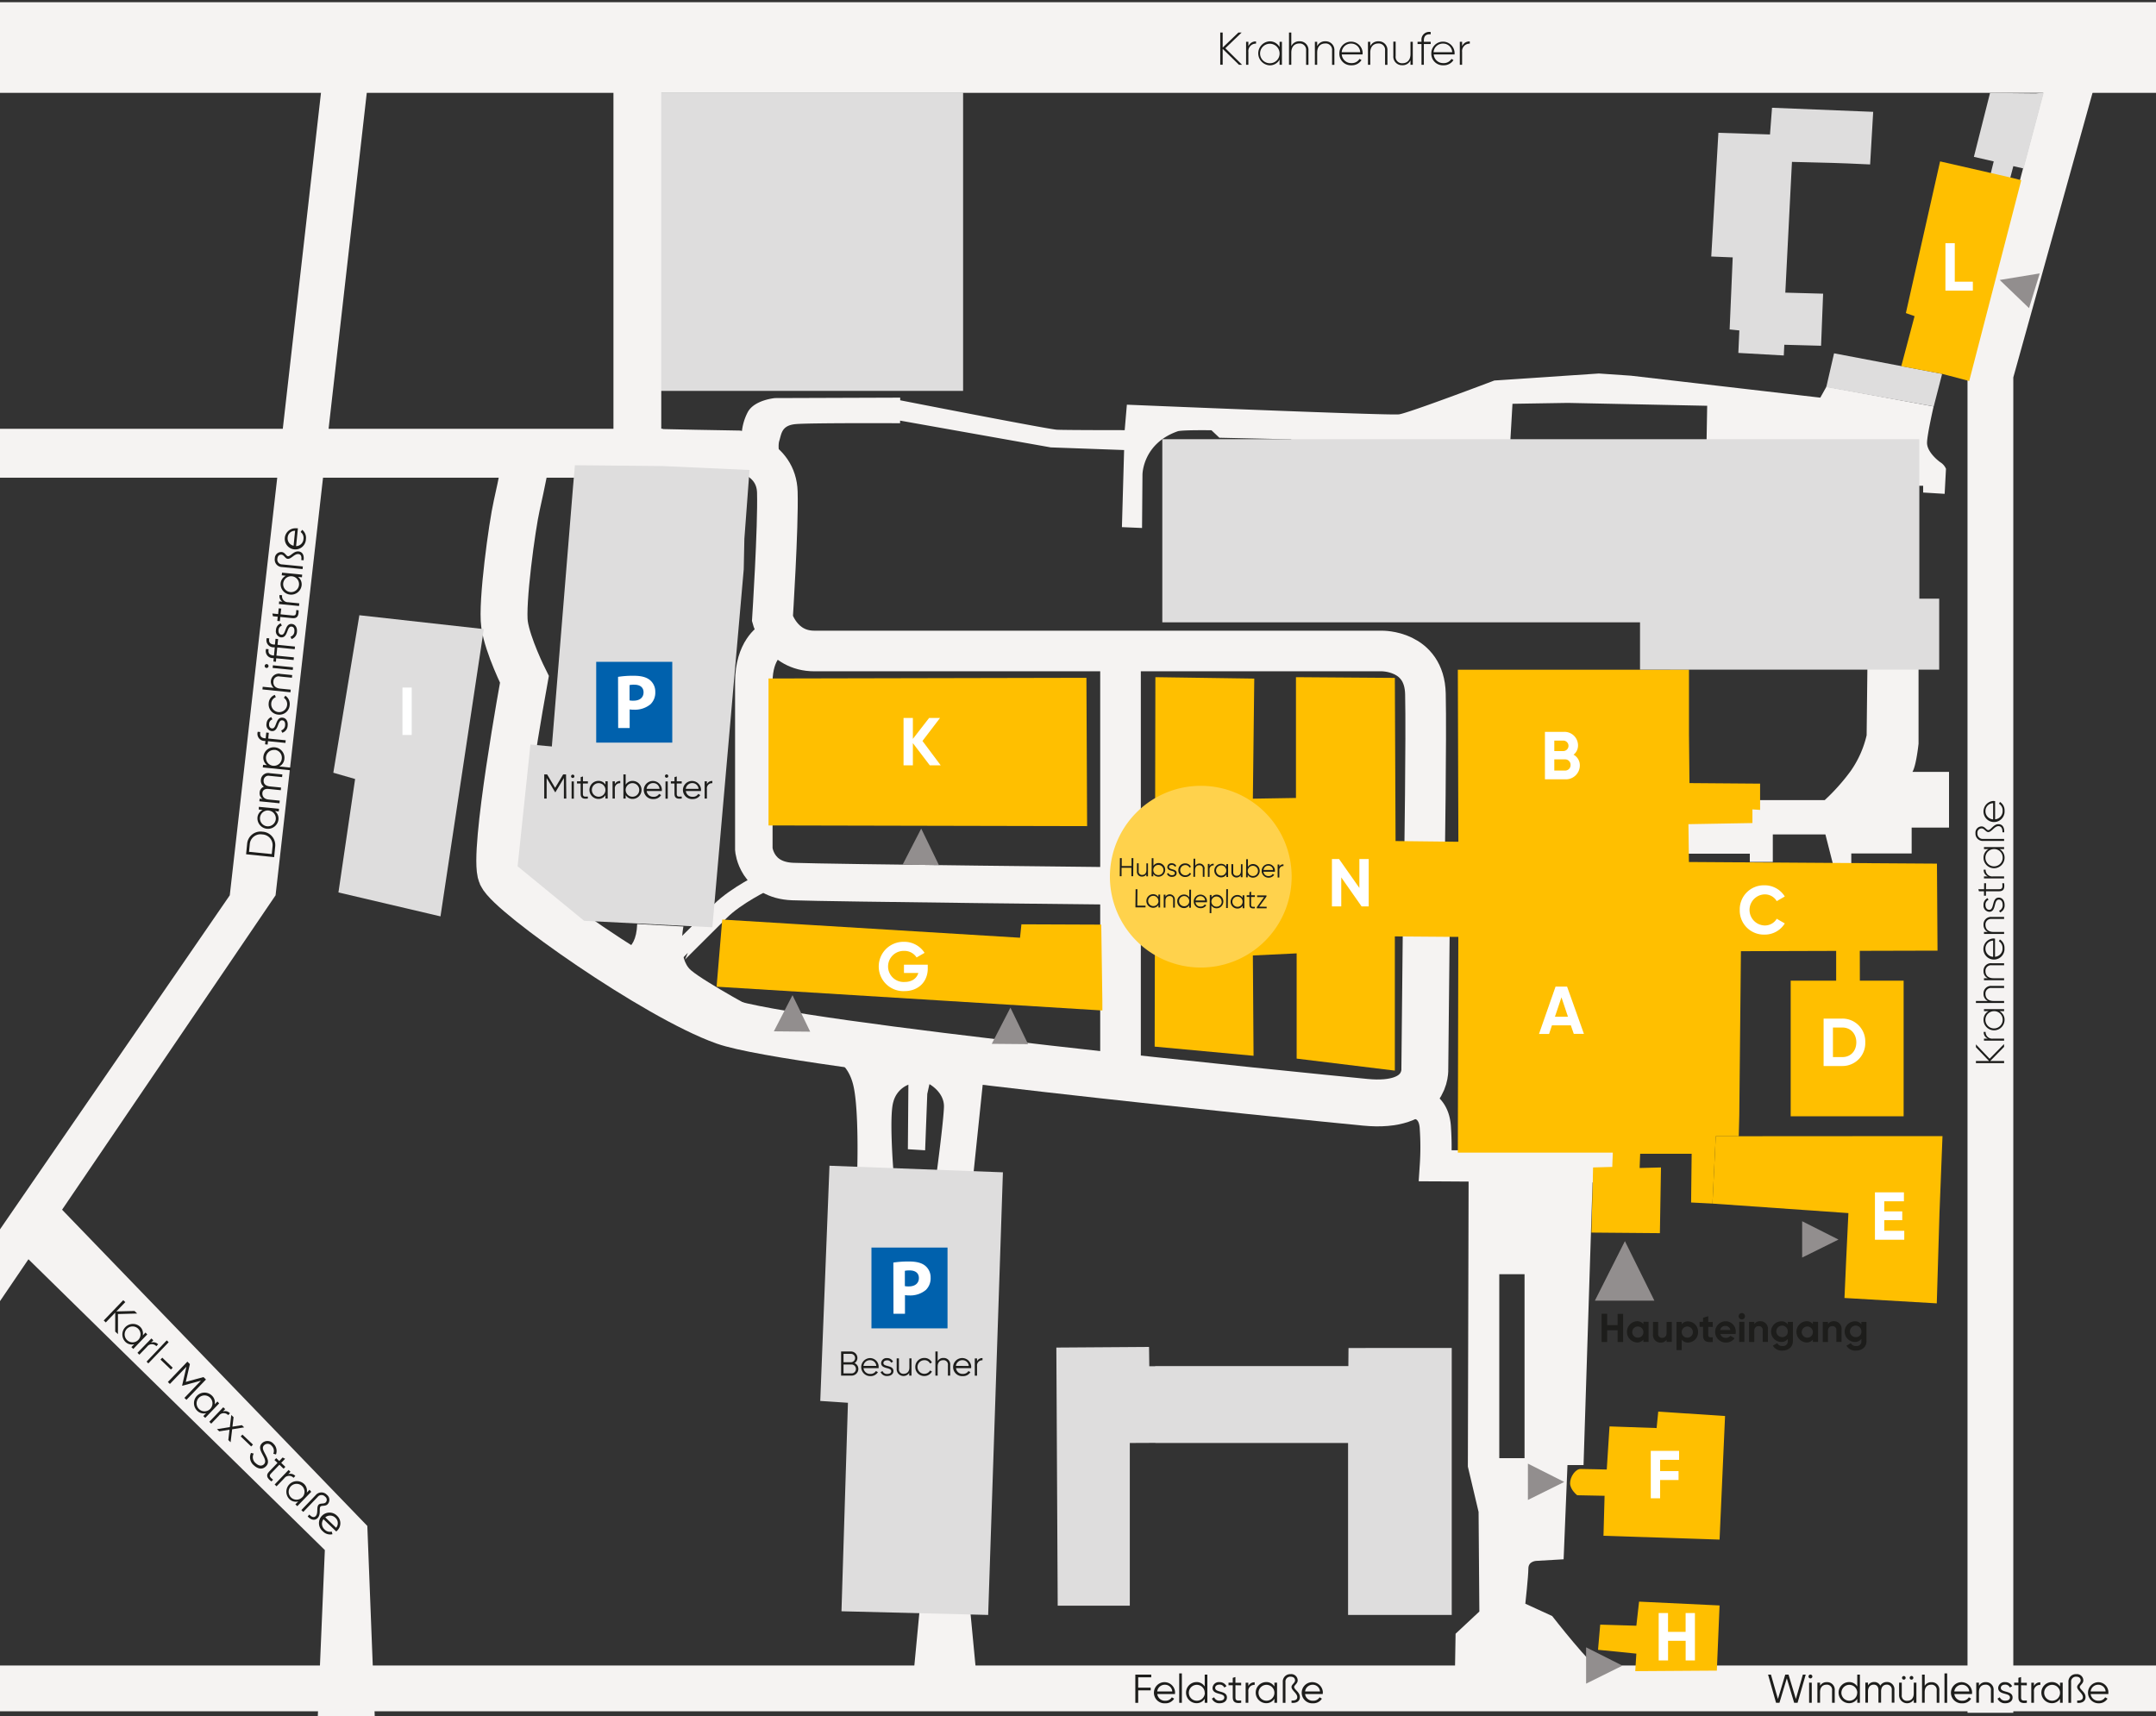 <?xml version="1.0" encoding="UTF-8"?>
<svg xmlns="http://www.w3.org/2000/svg" id="Ebene_1" data-name="Ebene 1" viewBox="0 0 750 597">
  <rect x="0" y="0" width="750" height="597" fill="#333333" stroke="none"/>
  <polygon points="339.75 583.8 317.66 583.8 319.83 560.91 337.57 560.91 339.75 583.8" fill="#f5f3f2"></polygon>
  <polygon points="700.36 131.3 700.36 595.88 684.43 595.88 684.43 131.3 712.81 24.54 730.04 24.69 700.36 131.3" fill="#f5f3f2"></polygon>
  <polygon points="79.93 311.48 112.54 24.54 128.47 24.54 95.86 311.48 -12.21 470.65 -29.44 470.5 79.93 311.48" fill="#f5f3f2"></polygon>
  <rect x="-9.33" y="579.43" width="771.27" height="15.93" fill="#f5f3f2"></rect>
  <rect x="-15.1" y="149.18" width="245.66" height="17.01" fill="#f5f3f2"></rect>
  <rect x="-9.33" y="0.77" width="771.27" height="31.53" fill="#f5f3f2"></rect>
  <path d="M491.2,383.64s7.72-.41,8.12,8.93a97.56,97.56,0,0,1,0,13l62.76.41" fill="none" stroke="#f5f3f2" stroke-width="10.87"></path>
  <path d="M289.62,368.21s5.43,1.31,7.3,9.73,1.31,28.25,1.31,28.25l12.53.75s-1.49-18.71,0-23.58a8.8,8.8,0,0,1,5.24-6l-.18,22.46,6,.37.75-19.64.75-3.37s5.24,2.8,5.05,8-2.43,22.08-2.43,22.08l12.72.75L342.2,374Z" fill="#f5f3f2"></path>
  <path d="M234.32,333.22c0-.09,10.25-10.25,16.25-16.24,5.48-5.49,15.63-10.36,15.63-10.36" fill="none" stroke="#f5f3f2" stroke-width="6.52"></path>
  <path d="M496.18,319.92l-.53,51.89s1.06,13.8-20.71,11.68-199.1-19.64-223-28.14-74.33-44.07-77.52-51,8-68,8-68-5.84-11.68-6.9-19.11,2.65-34.51,4.24-41.42,3.72-18,3.72-18" fill="none" stroke="#f5f3f2" stroke-width="16.31"></path>
  <line x1="389.79" y1="229.78" x2="389.79" y2="370.86" fill="none" stroke="#f5f3f2" stroke-width="14.13"></line>
  <path d="M268.08,222.83s-5.85,3.29-5.85,14.5v58.15s.86,10.72,13.53,11.21,119,1.59,119,1.59" fill="none" stroke="#f5f3f2" stroke-width="13.04"></path>
  <path d="M228.71,156.3s25.24.56,28.14.56c0,0,13.22,2.16,13.56,14.36s-1.7,44.07-1.7,44.07,3.05,11.19,14.58,11.19H480.6s14.92-.34,15.26,14.92-.34,59.26-.34,59.26" fill="none" stroke="#f5f3f2" stroke-width="14.13"></path>
  <path d="M669,171.35l7.48.46.46-8.71a5,5,0,0,0-2-2.3c-1.68-1.22-4.59-4-4.59-6.72s2.29-12.68,2.29-12.68l-37.28-6.88-2.14,3.82-65.87-7.64-11.15-.76-36.37,2.44s-29.8,11.31-33.16,11.77S392,140.79,392,140.79l-.76,8.86s-20.48,0-23.53-.15-54.56-10.24-54.56-10.24v-.92l-43.55.15s-7.19.62-9.48,4.89a18.72,18.72,0,0,0-2.14,8.56,30.08,30.08,0,0,1,7.19,2.9A29.14,29.14,0,0,1,271.7,161s-1.38-5.2-.61-7.64.76-5.35,5.65-5.81,36.37-.31,36.37-.31v-.91l52.41,9.32,25.52.92-.76,26.82,7,.3.15-18.57s0-10.85,12.38-15.12c2.29-.46,11.62-.31,11.62-.31l2.75,2.6,25,.55L449,175.17,483.35,177l.3-23.68,41.72.46.77-13.3,19.25-.31,48.48,1-.34,19.38h-3.64v8L669,169Z" fill="#f5f3f2"></path>
  <polygon points="288.55 405.56 348.88 407.85 343.75 561.84 292.72 560.56 294.97 488.03 285.34 487.39 288.55 405.56" fill="#dedddd"></polygon>
  <polygon points="230.48 162.14 260.73 163.52 258.94 187.49 258.72 198.08 247.81 322.6 203.2 320.35 180.06 301.38 184.52 259.02 191.97 259.7 199.35 169.2 199.99 161.85 230.48 162.14" fill="#dedddd"></polygon>
  <rect x="207.4" y="230.25" width="26.46" height="28.11" fill="#0061ad"></rect>
  <path d="M215,235.48a32.73,32.73,0,0,1,5.52-.38c2.51,0,4.3.48,5.51,1.45a5.18,5.18,0,0,1,1.92,4.17,5.63,5.63,0,0,1-1.65,4.28,8.5,8.5,0,0,1-5.87,1.9,7.12,7.12,0,0,1-1.39-.1v6.47h-4Zm4,8.19a6.21,6.21,0,0,0,1.37.1c2.17,0,3.5-1.09,3.5-2.91,0-1.66-1.15-2.65-3.21-2.65a7.42,7.42,0,0,0-1.66.13Z" fill="#fff"></path>
  <rect x="303.15" y="434.03" width="26.46" height="28.11" fill="#0061ad"></rect>
  <path d="M310.77,439.25a34.08,34.08,0,0,1,5.52-.37c2.51,0,4.31.48,5.51,1.44a5.19,5.19,0,0,1,1.93,4.18,5.64,5.64,0,0,1-1.66,4.28,8.46,8.46,0,0,1-5.86,1.9,7.09,7.09,0,0,1-1.4-.11v6.48h-4Zm4,8.19a6.1,6.1,0,0,0,1.37.11c2.17,0,3.51-1.1,3.51-2.92,0-1.66-1.15-2.65-3.22-2.65a7.25,7.25,0,0,0-1.66.14Z" fill="#fff"></path>
  <path d="M612.46,278.36h22.3a70.74,70.74,0,0,0,9-10.08,35.76,35.76,0,0,0,5.58-12.48l.26-22.83V216.24h-60V183.06H654.4v49.11h13v26.55s-.8,7.7-2.13,9.82H678v19.38H665v9h-21v3.71h-6.37L635,290.31H616.7v9.56h-8V297H587V280.22Z" fill="#f5f3f2"></path>
  <polygon points="646.96 330.8 674 330.73 673.8 300.46 587.52 299.89 587.35 286.73 609.61 286.34 609.61 281.58 612.28 281.77 612.28 272.63 587.71 272.44 587.54 255.46 587.54 232.97 580.99 232.97 580.99 233.01 507.13 233.01 507.32 292.85 485.47 292.6 485.22 235.84 450.82 235.59 450.82 277.61 435.83 277.86 436.32 236.08 401.92 235.59 401.67 364.12 436.07 367.31 435.83 332.41 451.06 331.68 451.06 368.29 485.22 372.47 485.22 325.78 507.3 325.95 507.13 401.01 561.04 401.01 560.85 405.97 554.18 406.16 553.61 428.82 577.42 429.02 577.8 406.16 570.37 406.35 570.56 401.4 588.47 401.4 588.28 418.35 595.71 418.73 596.85 395.3 604.85 395.3 605.04 388.06 605.61 330.92 638.74 330.82 638.74 341.18 622.92 341.18 622.92 388.37 662.21 388.37 662.21 341.18 646.98 341.18 646.96 330.8" fill="#ffbf00"></polygon>
  <path d="M559.9,496.25l16.38.57.57-5.71,23.24,1.52-1.91,43-40.38-1.33.38-13.91-9.52-.19s-2.48-1.9-2.48-4.19,1.91-4.95,3.62-4.95,9.14.19,9.14.19Z" fill="#ffbf00"></path>
  <polygon points="556.66 565.21 569.23 565.59 570.18 557.21 598.18 558.54 597.23 581.21 568.85 581.4 569.23 575.3 555.9 573.97 556.66 565.21" fill="#ffbf00"></polygon>
  <polygon points="267.34 236.05 377.93 235.81 378.17 287.41 267.34 287.17 267.34 236.05" fill="#ffbf00"></polygon>
  <polygon points="251.24 319.92 354.83 326.24 355.32 321.57 383.09 321.68 383.47 348.11 383.48 351.55 249.28 343.27 251.24 319.92" fill="#ffbf00"></polygon>
  <polygon points="635.3 134.69 638.01 122.92 675.6 130.07 672.68 141.4 635.3 134.69" fill="#dedddd"></polygon>
  <polygon points="699.21 62.21 700.37 57.8 703.95 58.62 706.96 47.28 710.95 32.27 708.09 32.49 692.27 32.33 686.65 54.57 693.55 56.15 692.45 60.58 699.21 62.21" fill="#dedddd"></polygon>
  <polygon points="691.83 60.02 674.89 56.15 662.99 108.92 666.01 109.99 661.39 127.4 675.6 130.07 685.02 132.55 703.13 62.69 700.17 61.94 691.83 60.02" fill="#ffbf00"></polygon>
  <polygon points="675.73 395.25 596.85 395.3 595.71 418.73 643 422.04 642.25 437.64 641.63 451.57 673.74 453.44 674.68 422.05 675.73 395.25" fill="#ffbf00"></polygon>
  <path d="M449.32,305a31.61,31.61,0,1,1-31.61-31.61A31.6,31.6,0,0,1,449.32,305Z" fill="#ffd24c" fill-rule="evenodd"></path>
  <polygon points="125.01 214.04 168.3 218.86 153.23 318.81 117.73 310.48 123.53 271.02 115.95 268.83 125.01 214.04" fill="#dedddd"></polygon>
  <polygon points="616.43 37.49 651.62 38.91 650.55 57.21 642.73 56.86 637.58 56.68 623.36 56.32 621.05 101.81 634.2 102.17 633.49 120.29 620.7 119.94 620.52 123.67 604.71 122.78 605.06 114.96 601.68 114.61 602.75 89.55 595.29 89.24 597.77 46.2 615.72 46.78 616.43 37.49" fill="#dedddd"></polygon>
  <rect x="229.47" y="32.15" width="105.56" height="103.84" fill="#dedddd"></rect>
  <polyline points="404.33 152.8 667.67 152.8 667.67 208.28 674.58 208.28 674.58 232.97 570.51 232.97 570.51 216.51 404.33 216.51 404.33 152.8" fill="#dedddd"></polyline>
  <path d="M221.65,321.47l16.09.87s-2.27,11,2.62,15.21,25.35,15.22,25.35,15.22L248.58,350l-34.1-19.06S221.3,332.31,221.65,321.47Z" fill="#f5f3f2"></path>
  <polygon points="478.02 468.96 469.1 468.99 469.05 475.26 401.86 475.26 401.86 475.32 399.8 475.32 399.71 468.6 367.47 468.82 367.94 558.61 393.02 558.61 393.02 502.02 402 501.98 401.86 502.01 468.95 502.01 468.95 556.03 468.95 558.04 468.95 561.84 505.01 561.84 505.01 558.04 505.01 556.03 505.01 468.96 478.02 468.96" fill="#dedddd"></polygon>
  <path d="M556.73,580.87c-2.67-.54-16.79-18.66-16.79-18.66l-9.33-4.27s1.06-9.59,1.06-12.26,2.94-2.66,2.94-2.66l9.32-.54,1.34-32.78h5.59l3.2-100.5-43.18.81-.26,100.22L514.35,526l.27,34.65-8.27,7.73-.26,15.46h62.63v-3.2S559.39,581.4,556.73,580.87ZM530.34,507.3h-8.79v-64h8.79Z" fill="#f5f3f2"></path>
  <path d="M431,22.54,425.33,17v5.52h-.85V11.33h.85v5.22l5.46-5.22h1.13l-5.67,5.45,5.83,5.76Z" fill="#1d1d1b"></path>
  <path d="M436.94,14.42v.77a2.59,2.59,0,0,0-2.67,2.9v4.45h-.8v-8h.8V16.1A2.71,2.71,0,0,1,436.94,14.42Z" fill="#1d1d1b"></path>
  <path d="M445.94,14.53v8h-.82V20.73a3.84,3.84,0,0,1-3.44,2,4.18,4.18,0,0,1,0-8.35,3.84,3.84,0,0,1,3.44,2V14.53Zm-.82,4A3.39,3.39,0,1,0,441.74,22,3.35,3.35,0,0,0,445.12,18.54Z" fill="#1d1d1b"></path>
  <path d="M455.17,17.56v5h-.82v-5A2.21,2.21,0,0,0,452,15.13c-1.57,0-2.8,1-2.8,3.18v4.23h-.8V11.33h.8v4.73a3,3,0,0,1,2.86-1.7A3,3,0,0,1,455.17,17.56Z" fill="#1d1d1b"></path>
  <path d="M464.19,17.56v5h-.81v-5A2.21,2.21,0,0,0,461,15.13c-1.57,0-2.8,1-2.8,3.18v4.23h-.8v-8h.8v1.53a3,3,0,0,1,2.87-1.7A3,3,0,0,1,464.19,17.56Z" fill="#1d1d1b"></path>
  <path d="M474,18.57c0,.13,0,.25,0,.38h-7.25a3.27,3.27,0,0,0,3.4,3,3.06,3.06,0,0,0,2.77-1.46l.7.41a3.94,3.94,0,0,1-3.49,1.81,4,4,0,0,1-4.21-4.17,4.05,4.05,0,1,1,8.1,0Zm-7.27-.4h6.44a3.11,3.11,0,0,0-3.12-3A3.23,3.23,0,0,0,466.73,18.17Z" fill="#1d1d1b"></path>
  <path d="M482.64,17.56v5h-.82v-5a2.2,2.2,0,0,0-2.35-2.43c-1.57,0-2.8,1-2.8,3.18v4.23h-.8v-8h.8v1.53a3,3,0,0,1,2.87-1.7A3,3,0,0,1,482.64,17.56Z" fill="#1d1d1b"></path>
  <path d="M491.46,14.53v8h-.8V21a3,3,0,0,1-2.87,1.69,3,3,0,0,1-3.1-3.2v-5h.81v5A2.21,2.21,0,0,0,487.85,22c1.57,0,2.81-1,2.81-3.19V14.53Z" fill="#1d1d1b"></path>
  <path d="M495.31,14.1v.43h2.39v.79h-2.39v7.22h-.82V15.32h-1.37v-.79h1.37V14.1a2.67,2.67,0,0,1,3.21-2.94v.77C496.06,11.8,495.31,12.55,495.31,14.1Z" fill="#1d1d1b"></path>
  <path d="M506,18.57c0,.13,0,.25,0,.38h-7.25a3.25,3.25,0,0,0,3.39,3,3.06,3.06,0,0,0,2.77-1.46l.7.41a3.93,3.93,0,0,1-3.49,1.81,4,4,0,0,1-4.21-4.17,4.05,4.05,0,1,1,8.1,0Zm-7.26-.4h6.43a3.11,3.11,0,0,0-3.12-3A3.22,3.22,0,0,0,498.69,18.17Z" fill="#1d1d1b"></path>
  <path d="M511.29,14.42v.77a2.59,2.59,0,0,0-2.67,2.9v4.45h-.8v-8h.8V16.1A2.71,2.71,0,0,1,511.29,14.42Z" fill="#1d1d1b"></path>
  <path d="M298.59,476.24a2.34,2.34,0,0,1-2.34,2.34h-3.66v-8.4H296a2.26,2.26,0,0,1,2.26,2.26,2.07,2.07,0,0,1-1,1.79A2.15,2.15,0,0,1,298.59,476.24ZM293.43,471v2.92H296a1.46,1.46,0,0,0,0-2.92Zm4.32,5.26a1.53,1.53,0,0,0-1.5-1.55h-2.82v3.1h2.82A1.52,1.52,0,0,0,297.75,476.24Z" fill="#1d1d1b"></path>
  <path d="M305.65,475.6c0,.12,0,.26,0,.38h-5.26a2.24,2.24,0,0,0,2.38,2,2.12,2.12,0,0,0,1.93-1l.7.4a3,3,0,0,1-2.64,1.38,3.14,3.14,0,1,1-.06-6.28A3,3,0,0,1,305.65,475.6Zm-5.28-.39h4.47a2.15,2.15,0,0,0-2.16-2A2.23,2.23,0,0,0,300.37,475.21Z" fill="#1d1d1b"></path>
  <path d="M310.8,477c0,1-.88,1.72-2.17,1.72a2.34,2.34,0,0,1-2.31-1.38L307,477a1.63,1.63,0,0,0,1.64,1c.71,0,1.38-.25,1.38-.95,0-1.49-3.5-.64-3.5-2.85a1.85,1.85,0,0,1,2.05-1.71,2.23,2.23,0,0,1,2.1,1.22l-.66.39a1.45,1.45,0,0,0-1.44-.84c-.62,0-1.26.3-1.26.94C307.3,475.64,310.8,474.79,310.8,477Z" fill="#1d1d1b"></path>
  <path d="M317.08,472.58v6h-.79v-.94a2.38,2.38,0,0,1-4.37-1.38v-3.68h.79v3.68a1.51,1.51,0,0,0,1.63,1.69c1.06,0,2-.62,2-2.23v-3.14Z" fill="#1d1d1b"></path>
  <path d="M318.4,475.58a3.09,3.09,0,0,1,3.16-3.14,2.81,2.81,0,0,1,2.62,1.57l-.64.37a2.13,2.13,0,0,0-2-1.17,2.37,2.37,0,0,0,0,4.74,2.25,2.25,0,0,0,2-1.17l.66.38a3,3,0,0,1-2.68,1.56A3.08,3.08,0,0,1,318.4,475.58Z" fill="#1d1d1b"></path>
  <path d="M330.54,474.9v3.68h-.79V474.9a1.51,1.51,0,0,0-1.63-1.69c-1.06,0-1.94.62-1.94,2.23v3.14h-.79v-8.4h.79v3.34a2.19,2.19,0,0,1,2-1.08A2.23,2.23,0,0,1,330.54,474.9Z" fill="#1d1d1b"></path>
  <path d="M337.83,475.6c0,.12,0,.26,0,.38h-5.26a2.24,2.24,0,0,0,2.38,2,2.15,2.15,0,0,0,1.94-1l.69.4a3,3,0,0,1-2.64,1.38,3.15,3.15,0,1,1,2.92-3.12Zm-5.29-.39H337a2.15,2.15,0,0,0-2.16-2A2.23,2.23,0,0,0,332.54,475.21Z" fill="#1d1d1b"></path>
  <path d="M341.78,472.49v.76a1.78,1.78,0,0,0-1.9,2v3.34h-.79v-6h.79v1A1.94,1.94,0,0,1,341.78,472.49Z" fill="#1d1d1b"></path>
  <path d="M395.94,583.53v3.61h4.35v.93h-4.35v4.34h-1V582.6h5.54v.93Z" fill="#1d1d1b"></path>
  <path d="M408.74,588.94a3.22,3.22,0,0,1,0,.43h-6.15a2.64,2.64,0,0,0,2.79,2.31,2.49,2.49,0,0,0,2.26-1.19l.81.48a3.51,3.51,0,0,1-3.08,1.61,3.68,3.68,0,1,1,3.4-3.64Zm-6.18-.47h5.23a2.51,2.51,0,0,0-2.52-2.34A2.63,2.63,0,0,0,402.56,588.47Z" fill="#1d1d1b"></path>
  <path d="M410.21,582.18h.92v10.23h-.92Z" fill="#1d1d1b"></path>
  <path d="M420,582.6v9.81h-.92V591a3.28,3.28,0,0,1-2.83,1.54,3.67,3.67,0,0,1,0-7.34,3.26,3.26,0,0,1,2.83,1.54V582.6Zm-.92,6.31a2.76,2.76,0,1,0-2.76,2.77A2.74,2.74,0,0,0,419.12,588.91Z" fill="#1d1d1b"></path>
  <path d="M426.81,590.56c0,1.19-1,2-2.53,2a2.75,2.75,0,0,1-2.7-1.61l.78-.47a1.91,1.91,0,0,0,1.92,1.18c.83,0,1.61-.29,1.61-1.12,0-1.74-4.09-.74-4.09-3.32a2.17,2.17,0,0,1,2.4-2,2.6,2.6,0,0,1,2.45,1.43l-.77.44a1.73,1.73,0,0,0-1.68-1c-.73,0-1.48.35-1.48,1.11C422.72,589,426.81,588,426.81,590.56Z" fill="#1d1d1b"></path>
  <path d="M429.77,586.3v4.25c0,1.2.66,1.1,2,1.05v.81c-1.89.28-2.94-.18-2.94-1.86V586.3h-1.47v-.9h1.47v-1.68l.93-.28v2h2v.9Z" fill="#1d1d1b"></path>
  <path d="M436.46,585.29v.9a2.07,2.07,0,0,0-2.21,2.32v3.9h-.93v-7h.93v1.17A2.26,2.26,0,0,1,436.46,585.29Z" fill="#1d1d1b"></path>
  <path d="M444.25,585.4v7h-.93V591a3.27,3.27,0,0,1-2.83,1.54,3.67,3.67,0,0,1,0-7.34,3.24,3.24,0,0,1,2.83,1.54V585.4Zm-.93,3.51a2.76,2.76,0,1,0-2.76,2.77A2.73,2.73,0,0,0,443.32,588.91Z" fill="#1d1d1b"></path>
  <path d="M449.27,591.61c1.19.07,2-.25,2-1.18,0-1.36-2-2.32-2-3.54,0-.85,1.23-1.4,1.23-2.26s-.64-1.3-1.53-1.3a1.68,1.68,0,0,0-1.8,1.87v7.21h-.93V585.2a2.58,2.58,0,0,1,2.73-2.76,2.21,2.21,0,0,1,2.45,2.19c0,1.08-1.23,1.67-1.23,2.26,0,.94,2,1.76,2,3.54,0,1.29-1,2.15-2.9,2Z" fill="#1d1d1b"></path>
  <path d="M460.14,588.94c0,.13,0,.29,0,.43H454a2.63,2.63,0,0,0,2.79,2.31,2.48,2.48,0,0,0,2.25-1.19l.81.48a3.5,3.5,0,0,1-3.08,1.61,3.68,3.68,0,1,1,3.41-3.64Zm-6.18-.47h5.22a2.5,2.5,0,0,0-2.52-2.34A2.62,2.62,0,0,0,454,588.47Z" fill="#1d1d1b"></path>
  <path d="M615.05,582.6h1l2.43,8.48,2.55-8.48h1.14l2.55,8.48,2.43-8.48h1l-2.84,9.81h-1.18l-2.56-8.52-2.56,8.52h-1.18Z" fill="#1d1d1b"></path>
  <path d="M629.12,583.25a.67.67,0,1,1,.67.67A.66.66,0,0,1,629.12,583.25Zm.21,2.15h.92v7h-.92Z" fill="#1d1d1b"></path>
  <path d="M638.24,588.11v4.3h-.93v-4.3a1.77,1.77,0,0,0-1.9-2c-1.24,0-2.27.73-2.27,2.61v3.67h-.93v-7h.93v1.1a2.56,2.56,0,0,1,2.35-1.26A2.61,2.61,0,0,1,638.24,588.11Z" fill="#1d1d1b"></path>
  <path d="M647,582.6v9.81h-.92V591a3.28,3.28,0,0,1-2.83,1.54,3.67,3.67,0,0,1,0-7.34,3.26,3.26,0,0,1,2.83,1.54V582.6Zm-.92,6.31a2.76,2.76,0,1,0-2.76,2.77A2.74,2.74,0,0,0,646.05,588.91Z" fill="#1d1d1b"></path>
  <path d="M659,588v4.37h-.92V588a1.68,1.68,0,0,0-1.71-1.91c-1.08,0-2,.66-2,2.4v3.88h-.92V588c0-1.25-.65-1.91-1.64-1.91s-2,.66-2,2.4v3.88h-.92v-7h.92v1a2.42,2.42,0,0,1,2.15-1.19,2.23,2.23,0,0,1,2.12,1.27,2.57,2.57,0,0,1,2.27-1.27A2.54,2.54,0,0,1,659,588Z" fill="#1d1d1b"></path>
  <path d="M666.65,585.4v7h-.92v-1.09a2.78,2.78,0,0,1-5.1-1.61V585.4h.93v4.31a1.76,1.76,0,0,0,1.9,2c1.23,0,2.27-.73,2.27-2.61V585.4Zm-5-1.68a.63.63,0,1,1,.63.63A.63.63,0,0,1,661.65,583.72Zm2.66,0a.64.64,0,1,1,.64.63A.63.63,0,0,1,664.31,583.72Z" fill="#1d1d1b"></path>
  <path d="M674.63,588.11v4.3h-.92v-4.3a1.77,1.77,0,0,0-1.91-2c-1.23,0-2.26.73-2.26,2.61v3.67h-.93V582.6h.93v3.9a2.55,2.55,0,0,1,2.35-1.26A2.6,2.6,0,0,1,674.63,588.11Z" fill="#1d1d1b"></path>
  <path d="M676.42,582.18h.93v10.23h-.93Z" fill="#1d1d1b"></path>
  <path d="M686,588.94c0,.13,0,.29,0,.43h-6.15a2.63,2.63,0,0,0,2.79,2.31,2.48,2.48,0,0,0,2.25-1.19l.81.48a3.49,3.49,0,0,1-3.08,1.61,3.68,3.68,0,1,1,3.41-3.64Zm-6.18-.47h5.22a2.5,2.5,0,0,0-2.52-2.34A2.62,2.62,0,0,0,679.84,588.47Z" fill="#1d1d1b"></path>
  <path d="M693.51,588.11v4.3h-.93v-4.3a1.76,1.76,0,0,0-1.9-2c-1.24,0-2.27.73-2.27,2.61v3.67h-.93v-7h.93v1.1a2.56,2.56,0,0,1,2.35-1.26A2.61,2.61,0,0,1,693.51,588.11Z" fill="#1d1d1b"></path>
  <path d="M700.11,590.56c0,1.19-1,2-2.53,2a2.77,2.77,0,0,1-2.71-1.61l.79-.47a1.91,1.91,0,0,0,1.92,1.18c.82,0,1.61-.29,1.61-1.12,0-1.74-4.09-.74-4.09-3.32a2.16,2.16,0,0,1,2.39-2,2.61,2.61,0,0,1,2.46,1.43l-.78.44a1.71,1.71,0,0,0-1.68-1c-.72,0-1.47.35-1.47,1.11C696,589,700.11,588,700.11,590.56Z" fill="#1d1d1b"></path>
  <path d="M703.07,586.3v4.25c0,1.2.65,1.1,2,1.05v.81c-1.89.28-2.94-.18-2.94-1.86V586.3h-1.47v-.9h1.47v-1.68l.93-.28v2h2v.9Z" fill="#1d1d1b"></path>
  <path d="M709.76,585.29v.9a2.07,2.07,0,0,0-2.21,2.32v3.9h-.93v-7h.93v1.17A2.26,2.26,0,0,1,709.76,585.29Z" fill="#1d1d1b"></path>
  <path d="M717.54,585.4v7h-.92V591a3.27,3.27,0,0,1-2.83,1.54,3.67,3.67,0,0,1,0-7.34,3.24,3.24,0,0,1,2.83,1.54V585.4Zm-.92,3.51a2.76,2.76,0,1,0-2.76,2.77A2.74,2.74,0,0,0,716.62,588.91Z" fill="#1d1d1b"></path>
  <path d="M722.57,591.61c1.19.07,2-.25,2-1.18,0-1.36-2-2.32-2-3.54,0-.85,1.23-1.4,1.23-2.26s-.64-1.3-1.53-1.3a1.68,1.68,0,0,0-1.8,1.87v7.21h-.93V585.2a2.58,2.58,0,0,1,2.73-2.76,2.21,2.21,0,0,1,2.45,2.19c0,1.08-1.23,1.67-1.23,2.26,0,.94,2,1.76,2,3.54,0,1.29-1,2.15-2.9,2Z" fill="#1d1d1b"></path>
  <path d="M733.43,588.94c0,.13,0,.29,0,.43h-6.15a2.62,2.62,0,0,0,2.78,2.31,2.49,2.49,0,0,0,2.26-1.19l.81.48a3.5,3.5,0,0,1-3.08,1.61,3.67,3.67,0,1,1-.07-7.34A3.52,3.52,0,0,1,733.43,588.94Zm-6.17-.47h5.22a2.5,2.5,0,0,0-2.52-2.34A2.62,2.62,0,0,0,727.26,588.47Z" fill="#1d1d1b"></path>
  <path d="M697.16,364.2l-4.83,4.92h4.83v.74h-9.8v-.74h4.56l-4.56-4.78v-1l4.76,5,5-5.1Z" fill="#1d1d1b"></path>
  <path d="M690.06,359h.67a2.28,2.28,0,0,0,2.54,2.34h3.89v.7h-7v-.7h1.37A2.37,2.37,0,0,1,690.06,359Z" fill="#1d1d1b"></path>
  <path d="M690.16,351.08h7v.71h-1.58a3.38,3.38,0,0,1,1.74,3,3.66,3.66,0,0,1-7.32,0,3.38,3.38,0,0,1,1.74-3h-1.58Zm3.5.71a3,3,0,1,0,3,3A2.93,2.93,0,0,0,693.66,351.79Z" fill="#1d1d1b"></path>
  <path d="M692.81,343h4.35v.72h-4.35a1.93,1.93,0,0,0-2.13,2.06c0,1.37.89,2.45,2.78,2.45h3.7v.7h-9.8v-.7h4.13a2.64,2.64,0,0,1-1.49-2.51A2.59,2.59,0,0,1,692.81,343Z" fill="#1d1d1b"></path>
  <path d="M692.81,335.11h4.35v.71h-4.35a1.93,1.93,0,0,0-2.13,2.06c0,1.37.89,2.45,2.78,2.45h3.7v.7h-7v-.7h1.33a2.64,2.64,0,0,1-1.49-2.51A2.58,2.58,0,0,1,692.81,335.11Z" fill="#1d1d1b"></path>
  <path d="M693.69,326.53H694v6.34a2.84,2.84,0,0,0,2.61-3,2.68,2.68,0,0,0-1.27-2.42l.36-.61a3.43,3.43,0,0,1,1.59,3.05,3.67,3.67,0,1,1-3.63-3.4Zm-.35,6.35v-5.63a2.72,2.72,0,0,0-2.66,2.74A2.81,2.81,0,0,0,693.34,332.88Z" fill="#1d1d1b"></path>
  <path d="M692.81,319h4.35v.71h-4.35a1.93,1.93,0,0,0-2.13,2.06c0,1.37.89,2.45,2.78,2.45h3.7v.7h-7v-.7h1.33a2.64,2.64,0,0,1-1.49-2.51A2.58,2.58,0,0,1,692.81,319Z" fill="#1d1d1b"></path>
  <path d="M695.33,312.28c1.15,0,2,1,2,2.5a2.63,2.63,0,0,1-1.56,2.66l-.35-.6a2,2,0,0,0,1.23-2.06c0-1-.43-1.8-1.31-1.8-1.91,0-.81,4.24-3.34,4.24a2.14,2.14,0,0,1-2-2.38,2.46,2.46,0,0,1,1.41-2.38l.33.59a1.82,1.82,0,0,0-1.06,1.79c0,.91.47,1.68,1.31,1.68C693.87,316.52,692.76,312.28,695.33,312.28Z" fill="#1d1d1b"></path>
  <path d="M690.85,309.36h4.55c1.23,0,1.26-.65,1.13-2.08h.63c.28,1.83-.16,2.8-1.76,2.8h-4.55v1.54h-.69v-1.54h-1.75l-.21-.72h2v-2.08h.69Z" fill="#1d1d1b"></path>
  <path d="M690.06,302.56h.67a2.28,2.28,0,0,0,2.54,2.34h3.89v.7h-7v-.7h1.37A2.37,2.37,0,0,1,690.06,302.56Z" fill="#1d1d1b"></path>
  <path d="M690.16,294.69h7v.71h-1.58a3.38,3.38,0,0,1,1.74,3,3.66,3.66,0,0,1-7.32,0,3.38,3.38,0,0,1,1.74-3h-1.58Zm3.5.71a3,3,0,1,0,3,3A2.93,2.93,0,0,0,693.66,295.4Z" fill="#1d1d1b"></path>
  <path d="M696.58,289.55c.06-1.3-.4-2.13-1.39-2.13-1.4,0-2.37,2.06-3.55,2.06-.86,0-1.35-1.27-2.29-1.27a1.47,1.47,0,0,0-1.47,1.65,1.86,1.86,0,0,0,2.06,2h7.22v.7h-7.22a2.54,2.54,0,0,1-2.74-2.68,2.15,2.15,0,0,1,2.15-2.37c1.13,0,1.66,1.29,2.29,1.29.94,0,1.81-2.07,3.55-2.07,1.29,0,2.13,1,2,2.84Z" fill="#1d1d1b"></path>
  <path d="M693.69,278.7l.34,0v6.34a2.85,2.85,0,0,0,2.61-3,2.65,2.65,0,0,0-1.27-2.42l.36-.62a3.45,3.45,0,0,1,1.59,3.06,3.67,3.67,0,1,1-3.63-3.41Zm-.35,6.36v-5.63a2.72,2.72,0,0,0-2.66,2.73A2.82,2.82,0,0,0,693.34,285.06Z" fill="#1d1d1b"></path>
  <path d="M91.32,289.35a4.67,4.67,0,0,1,4.42,5.08l-.37,3.77-9.76-1,.37-3.76A4.68,4.68,0,0,1,91.32,289.35Zm-.1.95a3.73,3.73,0,0,0-4.32,3.26l-.27,2.79,7.91.78.28-2.79A3.73,3.73,0,0,0,91.22,290.3Z" fill="#1d1d1b"></path>
  <path d="M90.06,280.7l7,.69-.09.92-1.36-.14a3.27,3.27,0,0,1,1.25,3,3.67,3.67,0,0,1-7.3-.72,3.24,3.24,0,0,1,1.81-2.66L90,281.62Zm3.4,1.27a2.76,2.76,0,1,0,2.48,3A2.73,2.73,0,0,0,93.46,282Z" fill="#1d1d1b"></path>
  <path d="M93.87,269l4.35.43-.09.92-4.35-.43a1.68,1.68,0,0,0-2.07,1.51c-.1,1.07.47,2,2.2,2.17l3.86.39-.09.92-4.35-.44c-1.24-.12-2,.46-2.06,1.45s.46,2.07,2.18,2.24l3.87.38-.1.92-7-.69.1-.92,1,.1a2.42,2.42,0,0,1-1-2.25,2.24,2.24,0,0,1,1.48-2,2.6,2.6,0,0,1-1.05-2.38A2.54,2.54,0,0,1,93.87,269Z" fill="#1d1d1b"></path>
  <path d="M95.63,260a3.64,3.64,0,0,1,3.3,4,3.24,3.24,0,0,1-1.81,2.66l4.15.42-.09.91-9.76-1,.1-.92,1.36.13a3.22,3.22,0,0,1-1.25-3A3.62,3.62,0,0,1,95.63,260Zm-.09.92a2.76,2.76,0,1,0,2.49,3A2.74,2.74,0,0,0,95.54,260.87Z" fill="#1d1d1b"></path>
  <path d="M92.14,256.85l.28,0,.2-2,.89.09-.2,2,6.08.6-.09.92-6.08-.6-.12,1.18-.89-.09.12-1.18-.28,0a2.46,2.46,0,0,1-2.39-3.19l.89.09C90.31,256,90.8,256.72,92.14,256.85Z" fill="#1d1d1b"></path>
  <path d="M98.31,249.68c1.19.12,1.91,1.23,1.76,2.72a2.74,2.74,0,0,1-1.87,2.53l-.38-.82a1.94,1.94,0,0,0,1.36-1.8c.08-.82-.14-1.63-1-1.71-1.73-.17-1.14,4-3.71,3.74a2.16,2.16,0,0,1-1.75-2.58,2.57,2.57,0,0,1,1.66-2.29l.37.81a1.69,1.69,0,0,0-1.14,1.57c-.07.73.2,1.5,1,1.57C96.33,253.6,95.75,249.43,98.31,249.68Z" fill="#1d1d1b"></path>
  <path d="M96.76,248.62a3.6,3.6,0,0,1-3.29-4,3.27,3.27,0,0,1,2.12-2.87l.36.79a2.48,2.48,0,0,0-1.59,2.17,2.77,2.77,0,0,0,5.52.54,2.67,2.67,0,0,0-1.13-2.49l.52-.72a3.48,3.48,0,0,1,1.5,3.3A3.6,3.6,0,0,1,96.76,248.62Z" fill="#1d1d1b"></path>
  <path d="M97.36,234.43l4.28.43-.09.92-4.28-.43a1.78,1.78,0,0,0-2.16,1.71c-.12,1.22.5,2.33,2.37,2.51l3.65.36-.09.92-9.75-1,.09-.92,3.87.38a2.78,2.78,0,0,1,2.11-4.92Z" fill="#1d1d1b"></path>
  <path d="M92.68,232.38a.67.67,0,1,1,.73-.6A.67.67,0,0,1,92.68,232.38Zm2.16,0,.09-.92,7,.69-.09.92Z" fill="#1d1d1b"></path>
  <path d="M95.23,224.24l.42,0,.19-2,.9.09-.2,2,6.08.61-.1.92-6.07-.6-.29,2.84,6.08.6-.09.92-6.08-.6L96,230.23l-.89-.08.11-1.19-.28,0a2.45,2.45,0,0,1-2.38-3.19l.89.09c-.25,1.34.25,2,1.58,2.18l.28,0,.28-2.84-.41,0a2.46,2.46,0,0,1-2.39-3.2l.89.09C93.4,223.39,93.89,224.1,95.23,224.24Z" fill="#1d1d1b"></path>
  <path d="M101.54,217.08c1.18.12,1.9,1.23,1.76,2.72a2.75,2.75,0,0,1-1.87,2.53l-.39-.82a1.91,1.91,0,0,0,1.36-1.8c.08-.82-.13-1.63-1-1.71-1.73-.17-1.14,4-3.71,3.74A2.17,2.17,0,0,1,96,219.16a2.61,2.61,0,0,1,1.67-2.3l.37.81a1.74,1.74,0,0,0-1.15,1.58c-.07.73.21,1.5,1,1.57C99.56,221,99,216.83,101.54,217.08Z" fill="#1d1d1b"></path>
  <path d="M97.59,213.72l4.22.42c1.2.12,1.17-.55,1.25-1.9l.81.08c.09,1.91-.47,2.91-2.15,2.74l-4.22-.42-.14,1.47-.9-.09.15-1.46-1.67-.17-.19-.95,2,.2.2-2,.89.09Z" fill="#1d1d1b"></path>
  <path d="M97.25,207l.89.09a2.07,2.07,0,0,0,2.09,2.43l3.88.39-.09.92-7-.69.09-.92,1.16.11A2.25,2.25,0,0,1,97.25,207Z" fill="#1d1d1b"></path>
  <path d="M98.12,199.23l7,.69-.09.92-1.36-.14a3.27,3.27,0,0,1,1.25,3,3.67,3.67,0,0,1-7.3-.72,3.27,3.27,0,0,1,1.81-2.67L98,200.15Zm3.4,1.26a2.76,2.76,0,1,0,2.49,3A2.73,2.73,0,0,0,101.52,200.49Z" fill="#1d1d1b"></path>
  <path d="M104.79,194.84c.19-1.18-.05-2-1-2.08-1.35-.14-2.51,1.78-3.73,1.66-.85-.09-1.27-1.37-2.12-1.45s-1.36.51-1.45,1.39a1.69,1.69,0,0,0,1.68,2l7.18.71-.09.92-7.18-.71a2.58,2.58,0,0,1-2.48-3,2.22,2.22,0,0,1,2.43-2.22c1.07.1,1.54,1.39,2.12,1.45.94.09,2-1.84,3.73-1.66,1.28.12,2,1.24,1.72,3.08Z" fill="#1d1d1b"></path>
  <path d="M103.2,183.76l.43.07L103,190a2.63,2.63,0,0,0,2.57-2.55,2.48,2.48,0,0,0-1-2.36l.55-.76a3.51,3.51,0,0,1,1.3,3.23,3.68,3.68,0,1,1-3.29-3.75Zm-1.07,6.1.52-5.2a2.52,2.52,0,0,0-2.58,2.28A2.62,2.62,0,0,0,102.13,189.86Z" fill="#1d1d1b"></path>
  <path d="M564.63,457.07v9.8h-1.92v-4.06h-3.64v4.06h-1.93v-9.8h1.93V461h3.64v-3.89Z" fill="#1d1d1b"></path>
  <path d="M573.49,459.87v7h-1.81v-.82a2.78,2.78,0,0,1-2.28,1,3.71,3.71,0,0,1,0-7.4,2.79,2.79,0,0,1,2.28,1v-.83Zm-1.81,3.5a1.94,1.94,0,1,0-1.94,2A1.88,1.88,0,0,0,571.68,463.37Z" fill="#1d1d1b"></path>
  <path d="M581.56,459.87v7h-1.81v-.78a2.38,2.38,0,0,1-2.09,1,2.62,2.62,0,0,1-2.65-2.9v-4.3h1.81V464a1.31,1.31,0,0,0,1.39,1.44c.88,0,1.54-.52,1.54-1.74v-3.78Z" fill="#1d1d1b"></path>
  <path d="M590.7,463.37a3.54,3.54,0,0,1-3.42,3.7,2.73,2.73,0,0,1-2.27-1v3.63H583.2v-9.81H585v.83a2.71,2.71,0,0,1,2.27-1A3.55,3.55,0,0,1,590.7,463.37Zm-1.81,0a1.94,1.94,0,1,0-1.95,2A1.89,1.89,0,0,0,588.89,463.37Z" fill="#1d1d1b"></path>
  <path d="M594.24,461.61v2.91c0,.76.54.77,1.58.72v1.63c-2.54.28-3.39-.46-3.39-2.35v-2.91h-1.22v-1.74h1.22v-1.41l1.81-.55v2h1.58v1.74Z" fill="#1d1d1b"></path>
  <path d="M600.38,465.43a1.94,1.94,0,0,0,1.57-.7l1.46.84a3.55,3.55,0,0,1-3,1.5,3.7,3.7,0,1,1-.14-7.4,3.54,3.54,0,0,1,3.54,3.7,4.23,4.23,0,0,1-.07.74h-5.28A1.83,1.83,0,0,0,600.38,465.43Zm1.57-2.72a1.7,1.7,0,0,0-1.73-1.41,1.75,1.75,0,0,0-1.84,1.41Z" fill="#1d1d1b"></path>
  <path d="M604.81,457.92a1.11,1.11,0,1,1,1.1,1.11A1.11,1.11,0,0,1,604.81,457.92Zm.21,1.95h1.8v7H605Z" fill="#1d1d1b"></path>
  <path d="M615,462.57v4.3h-1.81V462.8a1.31,1.31,0,0,0-1.39-1.44c-.88,0-1.54.51-1.54,1.73v3.78h-1.81v-7h1.81v.78a2.41,2.41,0,0,1,2.09-1A2.62,2.62,0,0,1,615,462.57Z" fill="#1d1d1b"></path>
  <path d="M623.68,459.87v6.67c0,2.3-1.81,3.33-3.65,3.33a3.53,3.53,0,0,1-3.32-1.71l1.54-.88a1.8,1.8,0,0,0,1.83,1,1.63,1.63,0,0,0,1.84-1.72v-.76a2.68,2.68,0,0,1-2.24,1.07,3.59,3.59,0,0,1,0-7.18,2.68,2.68,0,0,1,2.24,1.07v-.87Zm-1.76,3.39a2,2,0,1,0-2,1.92A1.87,1.87,0,0,0,621.92,463.26Z" fill="#1d1d1b"></path>
  <path d="M632.45,459.87v7h-1.81v-.82a2.79,2.79,0,0,1-2.28,1,3.71,3.71,0,0,1,0-7.4,2.8,2.8,0,0,1,2.28,1v-.83Zm-1.81,3.5a1.94,1.94,0,1,0-1.95,2A1.89,1.89,0,0,0,630.64,463.37Z" fill="#1d1d1b"></path>
  <path d="M640.62,462.57v4.3h-1.81V462.8a1.3,1.3,0,0,0-1.38-1.44c-.89,0-1.54.51-1.54,1.73v3.78h-1.81v-7h1.81v.78a2.4,2.4,0,0,1,2.08-1A2.62,2.62,0,0,1,640.62,462.57Z" fill="#1d1d1b"></path>
  <path d="M649.29,459.87v6.67c0,2.3-1.81,3.33-3.66,3.33a3.54,3.54,0,0,1-3.32-1.71l1.54-.88a1.83,1.83,0,0,0,1.84,1,1.62,1.62,0,0,0,1.83-1.72v-.76a2.67,2.67,0,0,1-2.24,1.07,3.59,3.59,0,0,1,0-7.18,2.67,2.67,0,0,1,2.24,1.07v-.87Zm-1.77,3.39a2,2,0,1,0-2,1.92A1.86,1.86,0,0,0,647.52,463.26Z" fill="#1d1d1b"></path>
  <path d="M197,277.81h-.84v-7.13l-2.94,4.92h-.12l-2.94-4.92v7.13h-.84v-8.4h1l2.79,4.68,2.8-4.68h1Z" fill="#1d1d1b"></path>
  <path d="M198.66,270a.58.58,0,0,1,1.15,0,.58.58,0,1,1-1.15,0Zm.18,1.85h.79v6h-.79Z" fill="#1d1d1b"></path>
  <path d="M202.77,272.58v3.63c0,1,.56,1,1.72.9v.7c-1.62.24-2.51-.16-2.51-1.6v-3.63h-1.26v-.77H202v-1.44l.79-.24v1.68h1.72v.77Z" fill="#1d1d1b"></path>
  <path d="M211.4,271.81v6h-.79v-1.18a2.78,2.78,0,0,1-2.42,1.32,3.14,3.14,0,0,1,0-6.28,2.76,2.76,0,0,1,2.42,1.32v-1.18Zm-.79,3a2.36,2.36,0,1,0-2.36,2.37A2.34,2.34,0,0,0,210.61,274.81Z" fill="#1d1d1b"></path>
  <path d="M215.77,271.71v.77a1.77,1.77,0,0,0-1.89,2v3.34h-.79v-6h.79v1A1.94,1.94,0,0,1,215.77,271.71Z" fill="#1d1d1b"></path>
  <path d="M223.16,274.81a3.1,3.1,0,0,1-3.09,3.14,2.78,2.78,0,0,1-2.42-1.32v1.18h-.79v-8.4h.79V273a2.76,2.76,0,0,1,2.42-1.32A3.1,3.1,0,0,1,223.16,274.81Zm-.79,0a2.36,2.36,0,1,0-2.36,2.37A2.34,2.34,0,0,0,222.37,274.81Z" fill="#1d1d1b"></path>
  <path d="M230.23,274.83c0,.12,0,.25,0,.37h-5.27a2.26,2.26,0,0,0,2.39,2,2.1,2.1,0,0,0,1.93-1l.7.41a3,3,0,0,1-2.64,1.38,3.15,3.15,0,1,1,2.91-3.12Zm-5.29-.39h4.48a2.15,2.15,0,0,0-2.16-2A2.25,2.25,0,0,0,224.94,274.44Z" fill="#1d1d1b"></path>
  <path d="M231.31,270a.58.58,0,0,1,1.16,0,.58.58,0,1,1-1.16,0Zm.19,1.85h.79v6h-.79Z" fill="#1d1d1b"></path>
  <path d="M235.42,272.58v3.63c0,1,.56,1,1.73.9v.7c-1.62.24-2.52-.16-2.52-1.6v-3.63h-1.26v-.77h1.26v-1.44l.79-.24v1.68h1.73v.77Z" fill="#1d1d1b"></path>
  <path d="M243.85,274.83c0,.12,0,.25,0,.37h-5.27a2.26,2.26,0,0,0,2.39,2,2.1,2.1,0,0,0,1.93-1l.7.41a3,3,0,0,1-2.64,1.38,3.15,3.15,0,1,1,2.91-3.12Zm-5.29-.39H243a2.15,2.15,0,0,0-2.16-2A2.25,2.25,0,0,0,238.56,274.44Z" fill="#1d1d1b"></path>
  <path d="M247.8,271.71v.77a1.77,1.77,0,0,0-1.89,2v3.34h-.79v-6h.79v1A1.93,1.93,0,0,1,247.8,271.71Z" fill="#1d1d1b"></path>
  <path d="M394.26,298.53l-.06,6.3h-.63l0-2.94-3.42,0,0,2.94h-.63l.06-6.3h.63l0,2.76,3.42,0,0-2.76Z" fill="#1d1d1b"></path>
  <path d="M399.35,300.37l0,4.5h-.59v-.7a1.64,1.64,0,0,1-1.51.79,1.67,1.67,0,0,1-1.75-1.86l0-2.76h.6l0,2.77a1.14,1.14,0,0,0,1.21,1.28c.8,0,1.47-.46,1.48-1.66l0-2.36Z" fill="#1d1d1b"></path>
  <path d="M405.33,302.68A2.34,2.34,0,0,1,403,305a2.12,2.12,0,0,1-1.81-1v.88h-.6l.06-6.31h.59l0,2.68a2.07,2.07,0,0,1,1.83-1A2.33,2.33,0,0,1,405.33,302.68Zm-.6,0a1.77,1.77,0,1,0-1.79,1.77A1.76,1.76,0,0,0,404.73,302.67Z" fill="#1d1d1b"></path>
  <path d="M409.31,303.77c0,.77-.68,1.3-1.64,1.29a1.78,1.78,0,0,1-1.73-1.05l.51-.3a1.23,1.23,0,0,0,1.23.77c.53,0,1-.18,1-.71,0-1.12-2.63-.5-2.61-2.16a1.39,1.39,0,0,1,1.55-1.27,1.68,1.68,0,0,1,1.57.93l-.5.28a1.12,1.12,0,0,0-1.08-.64c-.46,0-.94.22-.95.71C406.69,302.73,409.33,302.12,409.31,303.77Z" fill="#1d1d1b"></path>
  <path d="M409.91,302.72a2.31,2.31,0,0,1,2.38-2.34,2.1,2.1,0,0,1,2,1.2l-.48.27a1.6,1.6,0,0,0-1.48-.89,1.78,1.78,0,0,0,0,3.56,1.71,1.71,0,0,0,1.53-.87l.49.3a2.26,2.26,0,0,1-2,1.15A2.3,2.3,0,0,1,409.91,302.72Z" fill="#1d1d1b"></path>
  <path d="M419,302.29l0,2.76h-.59l0-2.76a1.14,1.14,0,0,0-1.21-1.28c-.79,0-1.46.45-1.47,1.66l0,2.36h-.6l.06-6.3h.59l0,2.5a1.78,1.78,0,0,1,3.27,1.07Z" fill="#1d1d1b"></path>
  <path d="M422.2,300.5v.58a1.33,1.33,0,0,0-1.44,1.48l0,2.5h-.59l0-4.5h.59v.75A1.46,1.46,0,0,1,422.2,300.5Z" fill="#1d1d1b"></path>
  <path d="M427.21,300.62l0,4.5h-.6v-.88a2.1,2.1,0,0,1-1.83,1,2.36,2.36,0,0,1,0-4.72,2.08,2.08,0,0,1,1.81,1v-.88Zm-.62,2.25a1.78,1.78,0,1,0-1.79,1.76A1.76,1.76,0,0,0,426.59,302.87Z" fill="#1d1d1b"></path>
  <path d="M432.23,300.67l0,4.5h-.6v-.7a1.78,1.78,0,0,1-3.27-1.07l0-2.76H429l0,2.76a1.14,1.14,0,0,0,1.21,1.28c.79,0,1.46-.46,1.47-1.66l0-2.36Z" fill="#1d1d1b"></path>
  <path d="M438.2,303a2.33,2.33,0,0,1-2.34,2.34,2.09,2.09,0,0,1-1.81-1v.88h-.59l.05-6.3h.6l0,2.68a2.09,2.09,0,0,1,1.83-1A2.33,2.33,0,0,1,438.2,303Zm-.59,0a1.78,1.78,0,1,0-1.79,1.77A1.74,1.74,0,0,0,437.61,303Z" fill="#1d1d1b"></path>
  <path d="M443.5,303a2.64,2.64,0,0,1,0,.28l-4,0a1.69,1.69,0,0,0,1.78,1.5,1.57,1.57,0,0,0,1.45-.75l.52.31a2.26,2.26,0,0,1-2,1,2.36,2.36,0,1,1,0-4.72A2.26,2.26,0,0,1,443.5,303Zm-4-.33,3.35,0a1.61,1.61,0,0,0-1.6-1.52A1.68,1.68,0,0,0,439.54,302.7Z" fill="#1d1d1b"></path>
  <path d="M446.48,300.72v.58a1.33,1.33,0,0,0-1.44,1.48l0,2.5h-.59l0-4.51h.59v.75A1.45,1.45,0,0,1,446.48,300.72Z" fill="#1d1d1b"></path>
  <path d="M398.49,315.07v.6l-3.51,0,.06-6.31h.63l-.05,5.71Z" fill="#1d1d1b"></path>
  <path d="M403.57,311.21l0,4.5h-.59v-.89a2.1,2.1,0,0,1-1.83,1,2.36,2.36,0,0,1,0-4.72,2.09,2.09,0,0,1,1.81,1v-.88Zm-.61,2.25a1.78,1.78,0,1,0-1.79,1.76A1.76,1.76,0,0,0,403,313.46Z" fill="#1d1d1b"></path>
  <path d="M408.69,313l0,2.77h-.59l0-2.76a1.14,1.14,0,0,0-1.21-1.28c-.79,0-1.46.45-1.47,1.66l0,2.36h-.6l0-4.5h.6v.7a1.78,1.78,0,0,1,3.27,1.06Z" fill="#1d1d1b"></path>
  <path d="M414.33,309.51l-.05,6.3h-.6v-.88a2.11,2.11,0,0,1-1.83,1,2.36,2.36,0,0,1,.05-4.72,2.06,2.06,0,0,1,1.8,1l0-2.68Zm-.63,4a1.77,1.77,0,1,0-1.79,1.77A1.75,1.75,0,0,0,413.7,313.55Z" fill="#1d1d1b"></path>
  <path d="M419.87,313.62a2.64,2.64,0,0,1,0,.28l-4,0a1.68,1.68,0,0,0,1.77,1.5,1.59,1.59,0,0,0,1.46-.75l.52.31a2.26,2.26,0,0,1-2,1,2.36,2.36,0,1,1,0-4.72A2.26,2.26,0,0,1,419.87,313.62Zm-4-.33,3.36,0a1.62,1.62,0,0,0-1.61-1.52A1.69,1.69,0,0,0,415.9,313.29Z" fill="#1d1d1b"></path>
  <path d="M425.55,313.66A2.34,2.34,0,0,1,423.2,316a2.1,2.1,0,0,1-1.81-1l0,2.68h-.59l.05-6.31h.6v.88a2.07,2.07,0,0,1,1.83-1A2.33,2.33,0,0,1,425.55,313.66Zm-.6,0a1.77,1.77,0,1,0-1.79,1.77A1.75,1.75,0,0,0,425,313.65Z" fill="#1d1d1b"></path>
  <path d="M426.57,309.34h.6l-.06,6.57h-.59Z" fill="#1d1d1b"></path>
  <path d="M432.87,311.47l0,4.5h-.59v-.88a2.08,2.08,0,0,1-1.83,1,2.36,2.36,0,0,1,0-4.72,2.09,2.09,0,0,1,1.81,1v-.88Zm-.61,2.25a1.78,1.78,0,1,0-1.79,1.76A1.76,1.76,0,0,0,432.26,313.72Z" fill="#1d1d1b"></path>
  <path d="M435.22,312.07l0,2.73c0,.77.42.71,1.29.68V316c-1.22.16-1.89-.14-1.88-1.22l0-2.73h-.94v-.58h.95v-1.08l.59-.18v1.26h1.3v.58Z" fill="#1d1d1b"></path>
  <path d="M440.62,315.47V316l-3.42,0v-.4l2.54-3.5-2.42,0v-.58l3.24,0v.4l-2.54,3.5Z" fill="#1d1d1b"></path>
  <rect x="213.4" y="24.47" width="16.63" height="128.1" fill="#f5f3f2"></rect>
  <polygon points="575.5 452.49 554.81 452.49 565.25 431.79 575.5 452.49" fill="#928e8e"></polygon>
  <polygon points="531.51 521.84 531.51 509.2 544.15 515.57 531.51 521.84" fill="#928e8e"></polygon>
  <polygon points="626.91 437.51 626.91 424.87 639.55 431.25 626.91 437.51" fill="#928e8e"></polygon>
  <polygon points="551.75 585.75 551.75 573.11 564.39 579.48 551.75 585.75" fill="#928e8e"></polygon>
  <polygon points="326.61 300.95 313.98 300.84 320.46 288.26 326.61 300.95" fill="#928e8e"></polygon>
  <polygon points="709.55 95.12 705.84 107.2 695.63 97.4 709.55 95.12" fill="#928e8e"></polygon>
  <polygon points="357.64 363.26 345 363.15 351.49 350.57 357.64 363.26" fill="#928e8e"></polygon>
  <polygon points="281.84 358.92 269.2 358.8 275.69 346.22 281.84 358.92" fill="#928e8e"></polygon>
  <polygon points="113 539.27 110.37 601.37 130.58 602.76 127.78 530.88 14.86 413.88 4.48 432.78 113 539.27" fill="#f5f3f2"></polygon>
  <path d="M40.08,463.26l0-6.6-3.29,3.42-.71-.68,6.79-7.07.71.68-3.1,3.23,6.31-.15.93.89-6.69.18v7Z" fill="#1d1d1b"></path>
  <path d="M51.22,464.25l-4.85,5.05-.67-.64,1-1a3.23,3.23,0,0,1-3.11-.85,3.67,3.67,0,0,1,5.08-5.29,3.23,3.23,0,0,1,1,3.07l.95-1Zm-3.09,1.88a2.76,2.76,0,1,0-3.91.1A2.74,2.74,0,0,0,48.13,466.13Z" fill="#1d1d1b"></path>
  <path d="M55,467.69l-.62.65a2.06,2.06,0,0,0-3.2.15l-2.7,2.81-.67-.65,4.85-5,.67.64-.81.84A2.25,2.25,0,0,1,55,467.69Z" fill="#1d1d1b"></path>
  <path d="M58,466.32l.67.64-7.08,7.38L51,473.7Z" fill="#1d1d1b"></path>
  <path d="M56.45,472.34l3.63,3.49-.62.65L55.82,473Z" fill="#1d1d1b"></path>
  <path d="M64.86,487l-.71-.67,5.76-6-6.45,1.77-.1-.1,1.5-6.52-5.76,6-.71-.68,6.79-7.08.88.85-1.43,6.2,6.14-1.68.88.84Z" fill="#1d1d1b"></path>
  <path d="M76.24,488.24l-4.85,5.05-.67-.64,1-1a3.26,3.26,0,0,1-3.11-.84,3.67,3.67,0,0,1,5.08-5.3,3.26,3.26,0,0,1,1,3.07l.95-1Zm-3.09,1.89a2.76,2.76,0,1,0-3.91.09A2.73,2.73,0,0,0,73.15,490.13Z" fill="#1d1d1b"></path>
  <path d="M80,491.68l-.62.65a2.08,2.08,0,0,0-3.21.15l-2.69,2.81-.67-.64,4.85-5.06.67.64-.81.84A2.26,2.26,0,0,1,80,491.68Z" fill="#1d1d1b"></path>
  <path d="M79.42,501l.42-3.6-3.57.57-.8-.76,4.49-.72.49-4.21.8.76-.39,3.3,3.28-.52.8.76-4.18.67-.54,4.51Z" fill="#1d1d1b"></path>
  <path d="M84.33,499.09,88,502.58l-.62.65-3.64-3.49Z" fill="#1d1d1b"></path>
  <path d="M87.32,505.48l.94.23a2.65,2.65,0,0,0,.7,3.34c1.07,1,2.16,1.09,2.89.33s.34-1.75-.38-3.09c-.78-1.49-1.6-2.86-.35-4.17a2.74,2.74,0,0,1,4,.15A3.44,3.44,0,0,1,96,506l-.92-.23A2.47,2.47,0,0,0,94.5,503a1.76,1.76,0,0,0-2.64-.19c-.74.77-.37,1.6.29,2.83.88,1.66,1.68,3.13.42,4.44s-2.87,1-4.28-.31A3.58,3.58,0,0,1,87.32,505.48Z" fill="#1d1d1b"></path>
  <path d="M97.2,509.58l-2.94,3.07c-.83.87-.29,1.25.73,2.15l-.57.59c-1.55-1.11-2-2.17-.83-3.38l2.94-3.07-1.06-1,.62-.65,1.06,1,1.16-1.22.87.44-1.36,1.42,1.45,1.39-.62.65Z" fill="#1d1d1b"></path>
  <path d="M102.73,513.49l-.62.65a2.07,2.07,0,0,0-3.21.14l-2.7,2.81-.66-.64,4.84-5.05.67.64-.8.84A2.26,2.26,0,0,1,102.73,513.49Z" fill="#1d1d1b"></path>
  <path d="M108.27,519l-4.85,5-.67-.64,1-1a3.24,3.24,0,0,1-3.11-.85,3.67,3.67,0,0,1,5.08-5.29,3.26,3.26,0,0,1,1,3.07l.95-1Zm-3.09,1.89a2.76,2.76,0,1,0-3.92.09A2.74,2.74,0,0,0,105.18,520.85Z" fill="#1d1d1b"></path>
  <path d="M107.6,526.91c.81.88,1.6,1.19,2.24.52.94-1,.15-3.07,1-3.95.6-.62,1.86-.16,2.46-.78a1.33,1.33,0,0,0-.2-2,1.69,1.69,0,0,0-2.6.09l-5,5.21-.67-.64,5-5.21a2.59,2.59,0,0,1,3.89-.1,2.21,2.21,0,0,1,.24,3.28c-.74.78-2,.35-2.45.78-.65.67.24,2.67-1,4-.89.93-2.23.83-3.48-.55Z" fill="#1d1d1b"></path>
  <path d="M117.29,532.5a2.27,2.27,0,0,1-.32.3l-4.44-4.26a2.64,2.64,0,0,0,.42,3.6,2.49,2.49,0,0,0,2.45.7l.25.91a3.51,3.51,0,0,1-3.34-1,3.67,3.67,0,1,1,5-5.35A3.51,3.51,0,0,1,117.29,532.5Zm-4.14-4.61,3.77,3.62a2.49,2.49,0,0,0-.2-3.43A2.62,2.62,0,0,0,113.15,527.89Z" fill="#1d1d1b"></path>
  <path d="M546.44,356.72h-6.57l-1,3h-3.51l5.77-16.49h4L551,359.69h-3.53Zm-1-3-2.26-6.74-2.27,6.74Z" fill="#fff"></path>
  <path d="M605.2,316.58a8.37,8.37,0,0,1,8.58-8.58,8.21,8.21,0,0,1,7.09,3.89l-2.8,1.62a4.76,4.76,0,0,0-4.29-2.35,5.41,5.41,0,0,0,0,10.81,4.77,4.77,0,0,0,4.29-2.33l2.8,1.62a8.15,8.15,0,0,1-7.09,3.89A8.38,8.38,0,0,1,605.2,316.58Z" fill="#fff"></path>
  <path d="M549.57,266.33a4.85,4.85,0,0,1-5.14,4.79h-7v-16.5h6.51a4.71,4.71,0,0,1,5,4.64,4.05,4.05,0,0,1-1.55,3.3A4.19,4.19,0,0,1,549.57,266.33Zm-8.88-8.67v3.63h3.25a1.82,1.82,0,0,0,0-3.63Zm5.65,8.46a1.86,1.86,0,0,0-1.91-1.93h-3.74v3.89h3.74A1.87,1.87,0,0,0,546.34,266.12Z" fill="#fff"></path>
  <path d="M648.86,362.62a7.94,7.94,0,0,1-7.94,8.25h-6.55v-16.5h6.55A7.94,7.94,0,0,1,648.86,362.62Zm-3.11,0c0-3-2-5.14-4.83-5.14h-3.3v10.28h3.3C643.77,367.76,645.75,365.66,645.75,362.62Z" fill="#fff"></path>
  <path d="M662.43,428.2v3.11h-10.2V414.82h10.08v3.11h-6.83v3.51h6.25v3.06h-6.25v3.7Z" fill="#fff"></path>
  <path d="M577.5,507.88v3.91h6.41v3.11H577.5v6.36h-3.25V504.77h9.85v3.11Z" fill="#fff"></path>
  <path d="M322.74,336.9c0,4.76-3.37,7.91-8.11,7.91a8.58,8.58,0,1,1-.18-17.15,8.37,8.37,0,0,1,7.18,3.84l-2.78,1.6a5,5,0,0,0-4.43-2.28,5.41,5.41,0,1,0,.24,10.81c2.59,0,4.24-1.25,4.8-3.13h-5v-2.88h8.27Z" fill="#fff"></path>
  <path d="M589.61,561.18v16.49h-3.23v-6.83h-6.12v6.83H577V561.18h3.25v6.55h6.12v-6.55Z" fill="#fff"></path>
  <path d="M143.22,239.21V255.7H140V239.21Z" fill="#fff"></path>
  <path d="M686.29,98v3.11h-9.54V84.61H680V98Z" fill="#fff"></path>
  <path d="M323.45,266.27l-5.89-7.73v7.73h-3.25V249.78h3.25v7.28l5.65-7.28H327l-6.1,8,6.34,8.48Z" fill="#fff"></path>
  <path d="M476.13,298.85v16.49h-2.48l-7.07-10.09v10.09h-3.25V298.85h2.48l7.07,10.06V298.85Z" fill="#fff"></path>
</svg>
